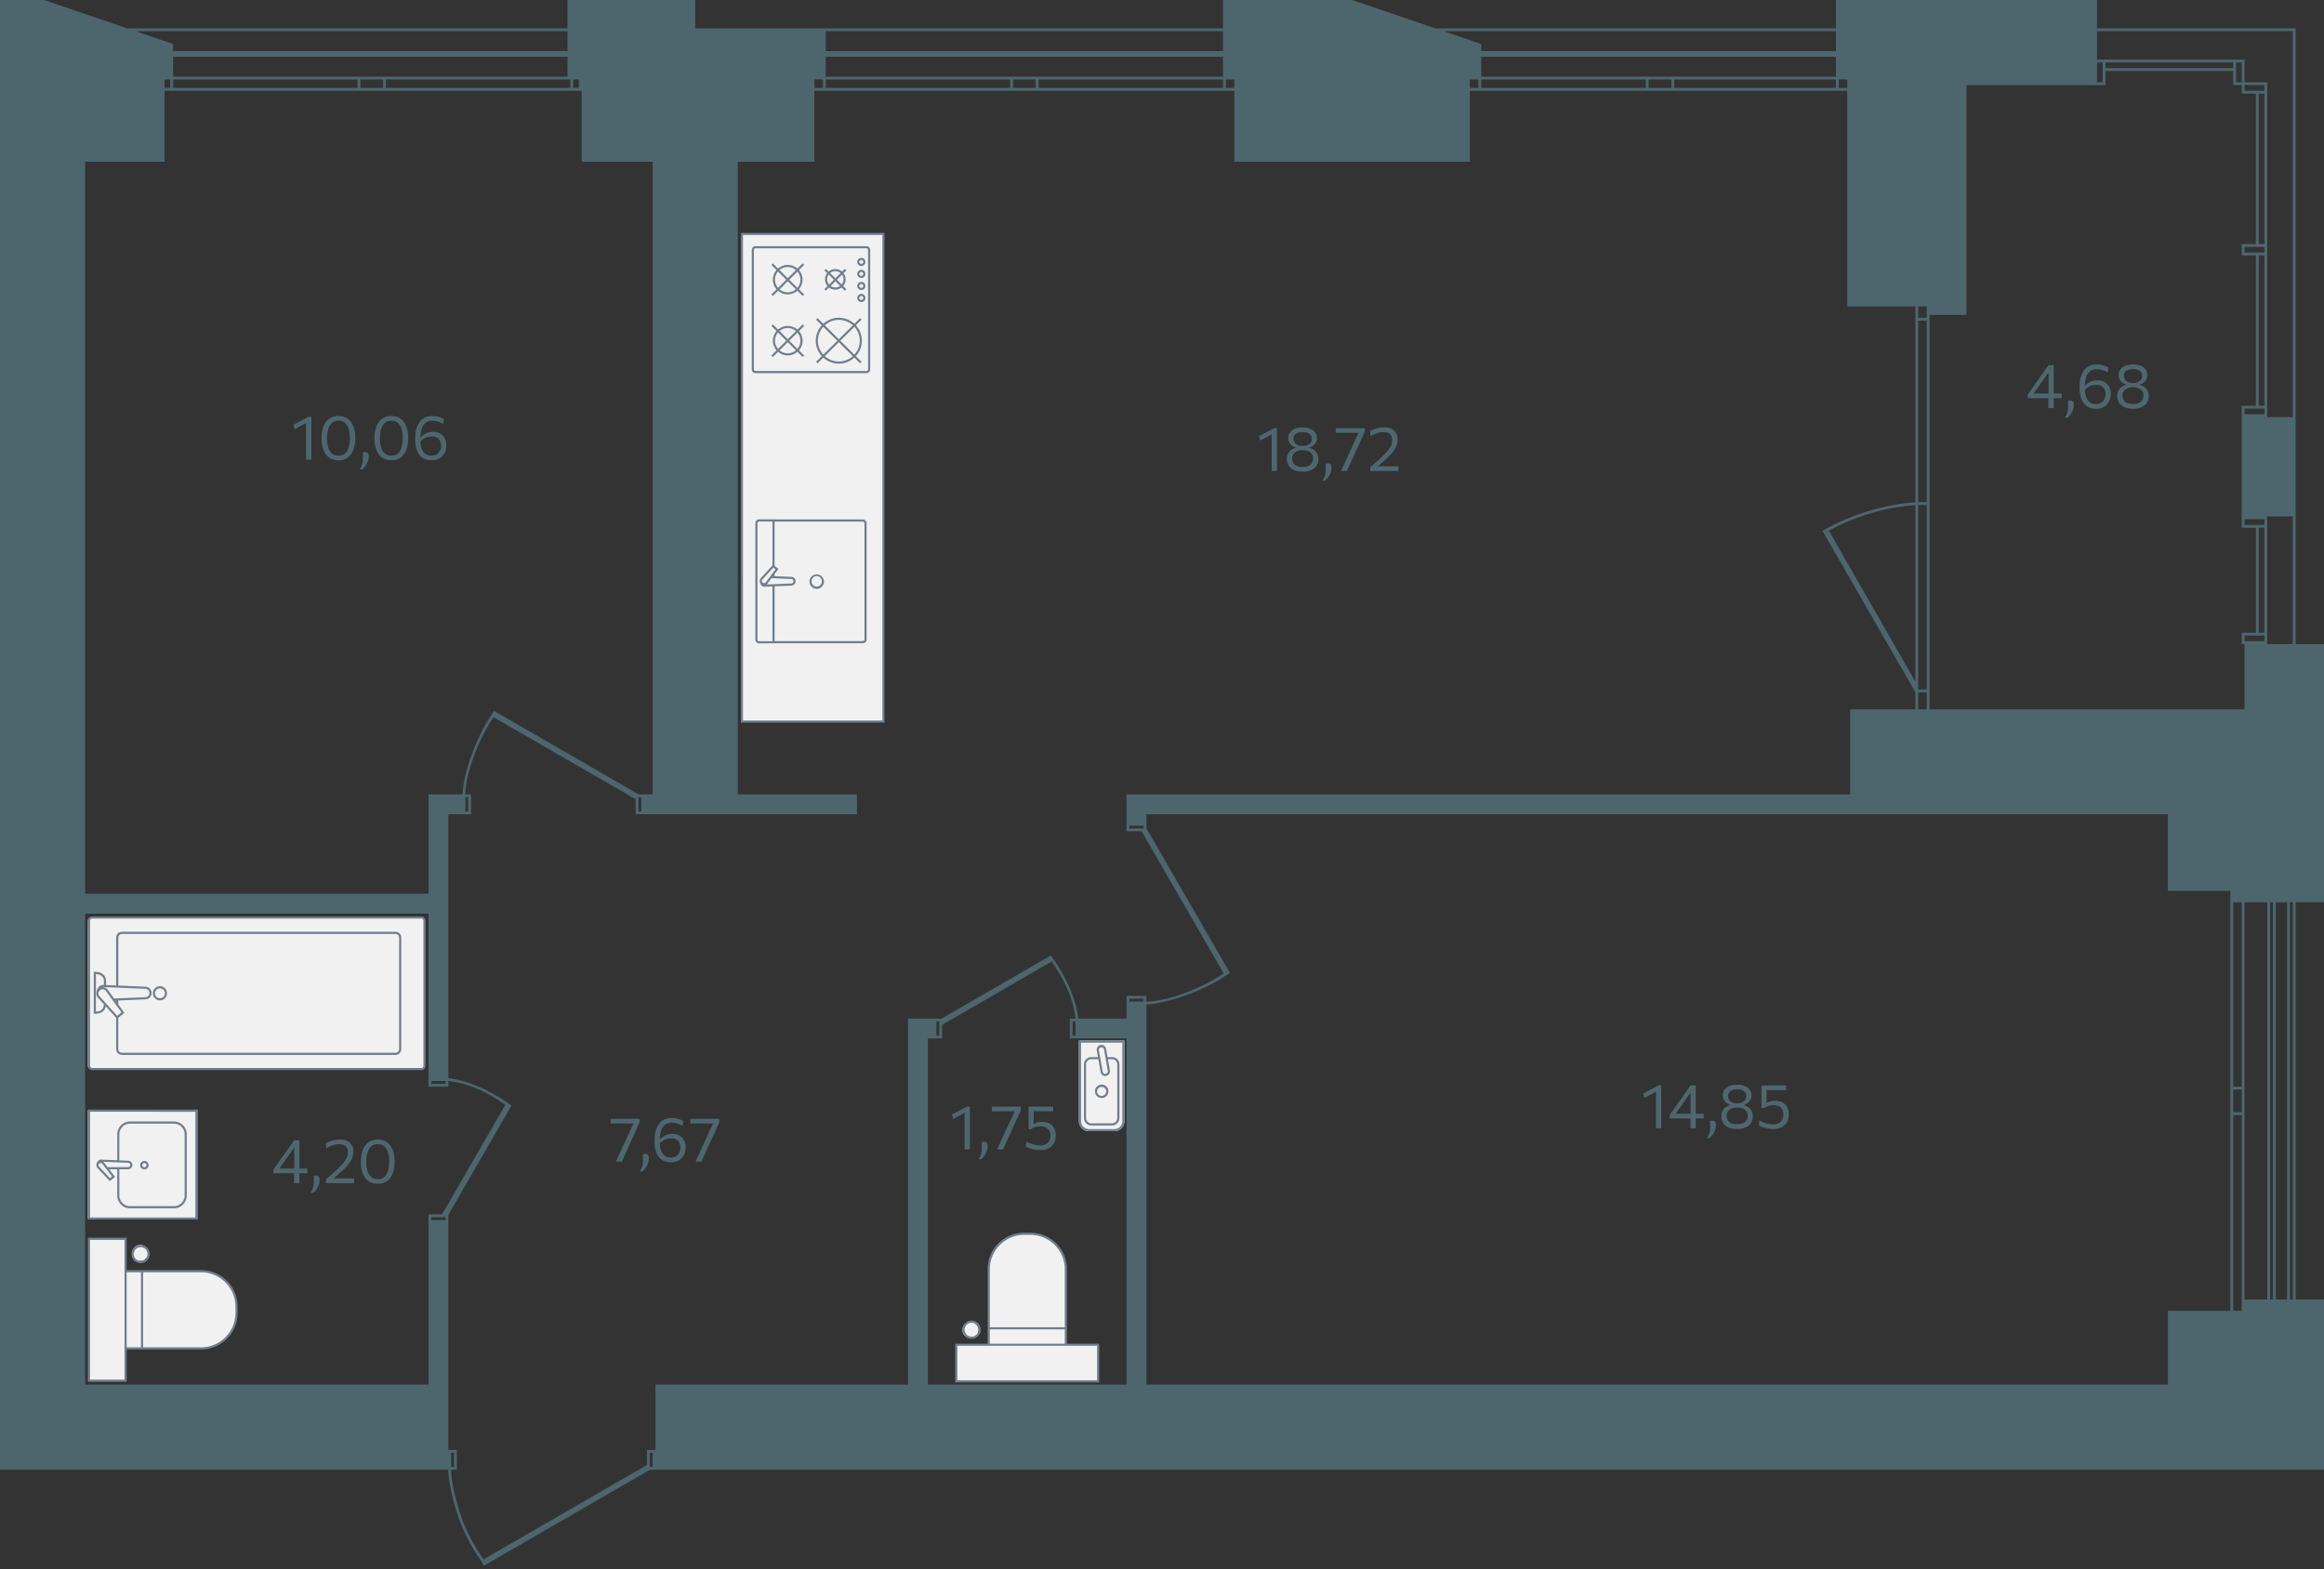 <svg xmlns="http://www.w3.org/2000/svg" width="819" height="553" viewBox="0 0 819 553">
  <rect x="0" y="0" width="819" height="553" fill="#333333" stroke="none"/>
  <path id="walls" fill="#4d666d" fill-rule="evenodd" d="M169.52 550.11a63.8 63.8 0 0 1-8.03-15.53C159.45 528.43 158 522.1 158 518H0V0h15.5l29.36 10H200V0h45v10h186V0h45.5l29.35 10H647V0h92v10h70v217h10v91h-10v140h10v60H229.11l-58.59 33.83zM808 11.01h-69v10h52v8h8v118h9V11zm-161 0H508.8l13.2 4.5V18h125v-7zm-216 0H291v7h140zm-231 0H47.8L61 15.5V18h139v-7zm0 9H61v7h139zm447 0H522v7h125zm-216 0H291v7h140zm359 2h-2v7h2zm-3 0h-45v2h45zm-46 0h-2v7h2zm50 205h-1v-4h5v-37h-5v-43h5V90h-5v-4h5V33h-5v-3h-3v-5h-45v5h-49v81h-13v139h111v-23zM651 28h-3v3h3zm-4 0h-57v3h57zm-58 0h-8v3h8zm-9 0h-58v3h58zm-59 0h-3v3h3zm-86 0h-3v3h3zm-4 0h-65v3h65zm-66 0h-8v3h8zm-9 0h-65v3h65zm-66 0h-3v3h3zm-86 0h1-3v3h2zm-3 0h-65v3h65zm-66 0h-8v3h8zm-9 0H61v3h65zm-66 0h-2v3h2zm738 2h-7v2h7zM228 516.32V511h3v-23h89V359h11.81l38.1-22 .41-.28c4.97 6.93 8.69 14.44 9.68 22.28h17v-8h7v2.01c7.91-.06 20.44-5.17 27.23-9.94L402.33 293H397v-13h255v-30h23v-6l-32.74-56.91 1.73-1 .02.04A78.1 78.1 0 0 1 675 177v-69h-24V32H518v25h-83V32H287v25h-27v223h42v7h-78v-5.32l-50.07-28.9c-4.77 6.78-9.88 19.31-9.94 27.22H166v7h-8v93c7.84 1 15.35 4.71 22.28 9.68l-.28.41-22 38.1V511h3v7h-2c0 3.92 1.41 10.14 3.44 16.27 2.03 6.12 5.61 11.98 7.96 15.32l57.6-33.26zM151 280h12c.36-8.12 5.34-21.04 10.05-27.74l1-1.73L225.11 280h4.9V57H205V32H58v25H30v258h121zM798 33h-2v53h2zm0 54h-7v2h7zm0 3h-2v53h2zm-119 18h-3v4h3zm0 5h-3v64h3zm119 31h-7v2h7zm-119 34h-3v65h3zm-4 0a76.8 76.8 0 0 0-30.5 9l30.5 53.26zm133 4h-9v45h9zm-10 1h-7v2h7zm0 3h-2v37h2zm0 38h-7v2h7zm-119 20h-3v6h3zm-453 37h-1v5h1zm-61 0h-1v5h1zm599 181h22V314h-22v-27H404v4.9l29.47 51.05-1.73 1c-6.7 4.71-19.62 9.7-27.74 10.05v134h360zM403 291h-5v1h5zm405 27h-1v140h1zm-2 0h-4v140h4zm-5 0h-1v140h1zm-2 0h-8v140h8zm-9 0h-3v65h3zM151 428h4.8l22.3-38.62c-6.46-4.46-12.8-7.59-20.1-8.38v2h-7v-61H30v166h121zm246-62h-20v-7h2c-.79-7.3-3.92-13.64-8.38-20.1L332 361.2v4.8h-5v122h70zm6-14h-5v1h5zm-24 8h-1v5h1zm-48 0h-1v5h1zm-174 21h-5v1h5zm633 3h-3v8h3zm0 9h-3v69h3zm-633 36h-5v1h5zm73 83h-1v5h1zm-70 0h-1v5h1z"/>
  <path id="footage" fill="#4e676e" d="m103.84 151.26-.46-1.52a372 372 0 0 1 5.44-2.89l-.06 1.75-2.45 1.33-2.47 1.34zm4.03 10.74v-14.27l.95-.88.91.07V162zm11.45.23a5.9 5.9 0 0 1-2.7-.57 5 5 0 0 1-1.87-1.64 7.1 7.1 0 0 1-1.09-2.48c-.23-.95-.35-1.98-.35-3.1 0-1.57.22-2.93.66-4.1.45-1.17 1.11-2.08 2-2.73s1.98-.98 3.29-.98c1 0 1.87.2 2.62.57.74.37 1.36.9 1.86 1.6q.75 1.02 1.11 2.46c.36 1.44.37 2 .37 3.16 0 1.6-.23 2.98-.68 4.15a5.84 5.84 0 0 1-1.99 2.7c-.87.65-1.95.96-3.23.96m-.04-1.64c.96 0 1.73-.27 2.32-.8.59-.54 1.02-1.27 1.29-2.2s.4-1.99.4-3.17c0-1.24-.14-2.33-.42-3.25-.3-.92-.73-1.63-1.32-2.14s-1.35-.76-2.27-.76c-.95 0-1.72.27-2.31.8a4.6 4.6 0 0 0-1.31 2.18c-.28.93-.42 1.98-.42 3.17 0 1.2.14 2.26.4 3.2.28.92.71 1.65 1.3 2.18.6.53 1.37.8 2.34.8zm7.46 4.87a6.24 6.24 0 0 0 1.14-3.97v-2.12l.93-.06c.4.03.7.18.88.45.18.28.27.61.27 1.01 0 .46-.06.9-.18 1.35s-.29.88-.5 1.3a7.4 7.4 0 0 1-1.54 2zm11.23-3.23a5.9 5.9 0 0 1-2.7-.57 5 5 0 0 1-1.88-1.64 7.5 7.5 0 0 1-1.09-2.48c-.23-.95-.35-1.98-.35-3.1 0-1.57.22-2.93.67-4.1a5.86 5.86 0 0 1 1.99-2.73 5.4 5.4 0 0 1 3.3-.98c1 0 1.87.2 2.61.57s1.36.9 1.86 1.6c.5.68.87 1.5 1.12 2.46.24.95.36 2 .36 3.16 0 1.6-.22 2.98-.67 4.15a5.85 5.85 0 0 1-2 2.7c-.87.65-1.95.96-3.22.96m-.04-1.64c.96 0 1.73-.27 2.32-.8s1.01-1.27 1.28-2.2.4-1.99.4-3.17a11 11 0 0 0-.42-3.25c-.29-.92-.73-1.63-1.32-2.14s-1.35-.76-2.27-.76c-.94 0-1.71.27-2.3.8a4.6 4.6 0 0 0-1.32 2.18c-.27.93-.41 1.98-.41 3.17 0 1.2.13 2.26.4 3.2s.7 1.65 1.3 2.18c.59.53 1.36.8 2.33.8zm14.14 1.65a5.54 5.54 0 0 1-3.14-.86 5.3 5.3 0 0 1-1.96-2.51 11.2 11.2 0 0 1-.66-4.1c0-1.32.13-2.5.4-3.51a7.3 7.3 0 0 1 1.16-2.55 5 5 0 0 1 1.88-1.56 5.9 5.9 0 0 1 2.53-.52 8.45 8.45 0 0 1 4.15 1.07l-.22 1.76a6.6 6.6 0 0 0-1.89-.88 7.3 7.3 0 0 0-1.94-.28c-1 0-1.8.24-2.42.74s-1.08 1.22-1.38 2.2-.44 2.15-.44 3.58c0 1.28.15 2.35.45 3.2.3.86.73 1.5 1.3 1.93.58.43 1.28.64 2.12.64.8 0 1.45-.16 1.95-.5s.88-.78 1.13-1.32a4 4 0 0 0 0-3.35 2.7 2.7 0 0 0-1.09-1.17 3.7 3.7 0 0 0-1.9-.44 5.4 5.4 0 0 0-1.97.39 5.95 5.95 0 0 0-2.06 1.52c-.13-.23-.2-.44-.24-.62a1.3 1.3 0 0 1 0-.53c.03-.18.1-.39.23-.62l.31.02a6.3 6.3 0 0 1 1.91-1.3 5.4 5.4 0 0 1 2.29-.44q1.455 0 2.52.6c.7.4 1.25.96 1.64 1.67s.58 1.53.58 2.46c0 .91-.2 1.77-.58 2.57-.39.8-.97 1.46-1.74 1.96a5.3 5.3 0 0 1-2.92.75m292.05-6.98-.45-1.52a349 349 0 0 1 5.44-2.89l-.06 1.75a418 418 0 0 1-4.93 2.67zm4.04 10.74v-14.27l.95-.88.91.07V166zm10.9.24q-1.89 0-3.12-.6a4.1 4.1 0 0 1-2.44-3.86c-.055-1.33.6-2.59 1.72-3.31.49-.3.95-.5 1.39-.59v-.18a3.9 3.9 0 0 1-1.27-.63c-.4-.3-.72-.67-.96-1.12a3.2 3.2 0 0 1-.38-1.57c0-.75.2-1.41.62-1.97s1-1 1.75-1.32a7.1 7.1 0 0 1 2.7-.47c1.02 0 1.9.16 2.66.47s1.33.75 1.75 1.32.62 1.22.62 1.97a3.18 3.18 0 0 1-1.35 2.69c-.4.3-.82.5-1.27.63v.18c.45.1.91.3 1.4.6s.9.7 1.22 1.25c.34.54.5 1.23.5 2.05 0 .83-.2 1.59-.6 2.26a4.2 4.2 0 0 1-1.83 1.6c-.82.4-1.85.6-3.1.6zm0-1.67c.86 0 1.56-.13 2.1-.38.55-.26.94-.61 1.2-1.06.25-.45.38-.95.38-1.52 0-.66-.17-1.2-.49-1.64s-.76-.77-1.32-.98a5.2 5.2 0 0 0-1.89-.33c-.69 0-1.31.11-1.87.33-.56.21-1 .54-1.32.98-.32.43-.48.98-.48 1.64 0 .56.12 1.07.38 1.52s.65.8 1.19 1.05c.54.26 1.25.4 2.12.4zm0-7.4q1.53 0 2.37-.72c.84-.72.84-1.1.84-1.83a2 2 0 0 0-.88-1.76c-.58-.4-1.36-.6-2.33-.6-.98 0-1.76.2-2.35.6s-.87.99-.87 1.76a2.33 2.33 0 0 0 1.47 2.22c.48.22 1.06.33 1.75.33m6.96 12.29a6.23 6.23 0 0 0 1.15-3.97v-2.12l.92-.06c.4.03.7.18.88.45.19.28.28.61.28 1.01 0 .46-.06.9-.18 1.35s-.3.88-.5 1.3a7.4 7.4 0 0 1-1.54 2l-1 .04zm6.57-3.46a675 675 0 0 1 2.72-5.93l2.1-4.57q.79-1.671 1.54-3.36l.38.42h-8.6v-1.64h10.2v1.29q-1.22 2.673-2.43 5.35l-1.4 3.07q-1.2 2.691-2.43 5.37zm10.28 0v-1.34q1.355-1.164 2.7-2.34c1.06-.93 1.96-1.8 2.72-2.6s1.32-1.57 1.73-2.32.6-1.5.6-2.25c0-.95-.26-1.67-.78-2.15s-1.3-.72-2.35-.72a6.2 6.2 0 0 0-2.21.4 8.7 8.7 0 0 0-2.28 1.13l-.2-1.86a10.7 10.7 0 0 1 5-1.32c1 0 1.87.18 2.57.53.71.35 1.25.84 1.61 1.49.37.64.56 1.4.56 2.3 0 .82-.2 1.65-.58 2.48-.38.82-.94 1.66-1.7 2.53-.75.86-1.67 1.76-2.77 2.7l-2.46 2.08-.27-.39h8.07V166zm239.01-22.18v-4.19l.06-.34v-9.63l1.41-.44-1.22 1.74-1.2 1.7-2.63 3.74-1.05 1.48c-.34.5-.7.99-1.06 1.49l-.06-.67h10.44v1.65H714.6v-1.3a198 198 0 0 0 2.17-3.07l1.07-1.5 1.94-2.76 1.06-1.5 1.05-1.49h1.85v15.1h-1.86zm5.78 3.46a6.27 6.27 0 0 0 1.14-3.97v-2.12l.92-.06c.4.03.7.18.88.46.19.27.28.6.28 1a6.2 6.2 0 0 1-.68 2.64 7.4 7.4 0 0 1-1.54 2.02zm10.97-3.22a5.54 5.54 0 0 1-3.14-.85 5.3 5.3 0 0 1-1.95-2.52 10.9 10.9 0 0 1-.67-4.1c0-1.32.13-2.5.4-3.5s.65-1.88 1.16-2.56a5 5 0 0 1 1.88-1.55 5.9 5.9 0 0 1 2.53-.52 8.45 8.45 0 0 1 4.15 1.06l-.22 1.76a6.6 6.6 0 0 0-1.89-.88 7.3 7.3 0 0 0-1.94-.28c-.99 0-1.8.24-2.42.74s-1.08 1.23-1.37 2.2-.44 2.16-.44 3.58c0 1.28.14 2.35.44 3.2.3.86.73 1.5 1.3 1.93.58.43 1.28.65 2.12.65q1.2 0 1.95-.51c.51-.34.88-.78 1.13-1.31s.36-1.11.36-1.72-.12-1.14-.35-1.63-.6-.89-1.1-1.18a3.7 3.7 0 0 0-1.9-.44 5.4 5.4 0 0 0-1.96.39 5.7 5.7 0 0 0-2.07 1.52c-.13-.23-.2-.44-.24-.62a1.3 1.3 0 0 1 0-.53c.03-.18.11-.38.23-.62l.32.02a6.3 6.3 0 0 1 1.9-1.3 5.4 5.4 0 0 1 2.29-.43q1.455 0 2.52.6c.7.4 1.25.95 1.64 1.66s.58 1.53.58 2.47c0 .9-.2 1.76-.58 2.56a4.83 4.83 0 0 1-4.66 2.72zm13.06 0c-1.26 0-2.3-.2-3.12-.59-.83-.4-1.44-.93-1.84-1.6s-.6-1.43-.6-2.27c0-.83.16-1.51.5-2.05.33-.54.74-.96 1.22-1.26s.95-.49 1.39-.59v-.18a3.9 3.9 0 0 1-1.27-.63 3.19 3.19 0 0 1-1.34-2.68c0-.76.2-1.42.62-1.98.4-.57 1-1 1.75-1.32a7.1 7.1 0 0 1 2.7-.46c1.02 0 1.9.15 2.66.46s1.33.75 1.75 1.32.62 1.22.62 1.98a3.18 3.18 0 0 1-1.35 2.68c-.4.3-.82.5-1.27.63v.18c.45.1.91.3 1.4.6a3.66 3.66 0 0 1 1.72 3.3 4.13 4.13 0 0 1-2.44 3.87c-.81.4-1.85.6-3.1.6zm0-1.67c.86 0 1.56-.13 2.1-.38.55-.26.94-.61 1.2-1.06s.38-.95.38-1.52c0-.66-.17-1.2-.49-1.64s-.76-.77-1.32-.98a5.2 5.2 0 0 0-1.9-.33q-1.02 0-1.86.33c-.84.33-1 .54-1.32.98a2.7 2.7 0 0 0-.48 1.64 2.61 2.61 0 0 0 1.57 2.58 5.1 5.1 0 0 0 2.12.38m0-7.4q1.53 0 2.37-.72c.84-.72.84-1.1.84-1.83a2 2 0 0 0-.88-1.76c-.58-.4-1.36-.6-2.33-.6-.98 0-1.77.2-2.35.6s-.87.99-.87 1.76a2.33 2.33 0 0 0 1.47 2.22c.48.22 1.06.33 1.75.33M579.54 386.94l-.45-1.53a352 352 0 0 1 5.43-2.88l-.05 1.75a441 441 0 0 1-4.93 2.66m4.04 10.74V383.4l.94-.88.91.07v15.08h-1.85zm12.15 0v-4.2l.06-.33v-9.64l1.41-.44-1.22 1.75-1.2 1.7-2.64 3.73q-1.053 1.483-2.1 2.97l-.06-.67h10.44v1.65h-11.97v-1.3a253 253 0 0 0 2.17-3.07l1.07-1.5 1.94-2.75 1.06-1.5 1.05-1.5h1.85v15.1zm5.77 3.45a6.23 6.23 0 0 0 1.15-3.97v-2.11l.92-.07c.4.03.7.19.88.46.19.27.28.61.28 1 0 .46-.06.91-.18 1.36s-.3.88-.5 1.29a7.4 7.4 0 0 1-1.55 2.01zm10.69-3.21c-1.26 0-2.3-.2-3.13-.6-.82-.39-1.43-.93-1.83-1.6s-.6-1.43-.6-2.27a3.66 3.66 0 0 1 1.72-3.3c.49-.3.94-.5 1.39-.6v-.18a3.9 3.9 0 0 1-1.27-.63 3.19 3.19 0 0 1-1.34-2.68c0-.75.2-1.41.61-1.98.41-.56 1-1 1.76-1.31a7.1 7.1 0 0 1 2.69-.47c1.02 0 1.91.16 2.66.47s1.34.75 1.75 1.31.63 1.23.63 1.98a3.18 3.18 0 0 1-1.35 2.68c-.4.3-.82.5-1.27.63v.19c.44.1.91.3 1.4.59a3.69 3.69 0 0 1 1.72 3.3c0 .84-.2 1.6-.6 2.27s-1.02 1.21-1.84 1.6c-.81.4-1.85.6-3.1.6m0-1.67c.85 0 1.56-.13 2.1-.39a2.59 2.59 0 0 0 1.57-2.57q0-.99-.48-1.65c-.48-.66-.77-.76-1.33-.98a5.2 5.2 0 0 0-1.88-.32 5 5 0 0 0-1.87.32c-.56.22-1 .55-1.32.98a2.7 2.7 0 0 0-.49 1.65c0 .56.13 1.07.38 1.52s.65.8 1.2 1.05c.54.26 1.25.39 2.12.39m0-7.4a3.5 3.5 0 0 0 2.37-.73 2.3 2.3 0 0 0 .84-1.83 2 2 0 0 0-.88-1.76c-.59-.4-1.36-.6-2.33-.6-.99 0-1.77.2-2.35.6s-.88 1-.88 1.76a2.33 2.33 0 0 0 1.48 2.22c.48.22 1.06.33 1.75.33zm12.7 9.07a10.3 10.3 0 0 1-2.75-.36 12 12 0 0 1-2.3-.86l.18-1.78c.764.421 1.572.756 2.41 1 .75.21 1.522.327 2.3.35 1.26 0 2.2-.3 2.8-.9a3.4 3.4 0 0 0 .93-2.54q0-1.2-.48-1.92c-.48-.72-.74-.83-1.28-1.05a4.8 4.8 0 0 0-1.8-.32c-.57 0-1.11.07-1.63.2-.53.15-1.08.42-1.67.82l-.83-.08v-7.9h8.7v1.66h-7.55l.66-.64v2.04l-.02 2.03v1h.19a6 6 0 0 1 5.26-.2c.72.35 1.29.88 1.72 1.6.43.7.64 1.6.64 2.69 0 1.03-.2 1.93-.62 2.7a4.34 4.34 0 0 1-1.85 1.81 6.4 6.4 0 0 1-3.02.65zm-288.98-3.55-.45-1.53a370 370 0 0 1 5.43-2.88l-.06 1.75-2.45 1.33zm4.03 10.74v-14.27l.95-.88.91.06v15.09zm4.9 3.45a6.22 6.22 0 0 0 1.14-3.97v-2.11l.93-.07c.4.03.7.18.88.46.18.27.27.6.27 1 0 .46-.06.91-.18 1.36a6.4 6.4 0 0 1-1.21 2.41 6.5 6.5 0 0 1-.83.89zm6.57-3.45a674 674 0 0 1 2.71-5.93l2.1-4.58a125 125 0 0 0 1.55-3.35l.37.41h-8.6v-1.64h10.2v1.3l-1.2 2.65-1.23 2.7-1.4 3.07a549 549 0 0 1-2.42 5.36h-2.08zm15.18.24a10.3 10.3 0 0 1-2.75-.36 12 12 0 0 1-2.3-.86l.18-1.79c.767.424 1.579.763 2.42 1.01.75.21 1.522.327 2.3.35 1.25 0 2.2-.3 2.8-.91.62-.6.92-1.45.92-2.53 0-.8-.16-1.44-.47-1.92s-.74-.83-1.28-1.05a4.8 4.8 0 0 0-1.8-.32 5.5 5.5 0 0 0-3.3 1.02l-.84-.08v-7.9h8.7v1.65h-7.54l.66-.64v2.05l-.03 2.03v1h.2a6 6 0 0 1 5.25-.2c.72.35 1.3.88 1.72 1.6.43.7.64 1.6.64 2.69a5.6 5.6 0 0 1-.62 2.7 4.34 4.34 0 0 1-1.84 1.8 6.4 6.4 0 0 1-3.02.66m-149.53 4.05q1.348-2.97 2.72-5.93l2.1-4.57a182 182 0 0 0 1.54-3.36l.37.42h-8.59v-1.64h10.2v1.29q-1.22 2.673-2.43 5.35l-1.4 3.07a479 479 0 0 1-2.43 5.37zm8.4 3.46a6.22 6.22 0 0 0 1.13-3.97v-2.12l.93-.06c.4.03.7.18.88.45.18.28.27.61.27 1.01 0 .46-.06.9-.18 1.35a6.4 6.4 0 0 1-1.21 2.42c-.27.34-.54.64-.83.88l-1 .04zm10.97-3.22a5.54 5.54 0 0 1-3.14-.85 5.27 5.27 0 0 1-1.96-2.52 11.1 11.1 0 0 1-.66-4.1c0-1.32.13-2.5.4-3.51a7.3 7.3 0 0 1 1.16-2.55 5 5 0 0 1 1.87-1.55 5.9 5.9 0 0 1 2.54-.53 8.43 8.43 0 0 1 4.15 1.07l-.22 1.76a6.54 6.54 0 0 0-2.87-1.1 7 7 0 0 0-.96-.06c-1 0-1.8.24-2.42.74s-1.08 1.23-1.38 2.2c-.3.96-.44 2.16-.44 3.58 0 1.28.15 2.35.45 3.2s.73 1.5 1.3 1.93 1.28.64 2.11.64c.8 0 1.45-.16 1.96-.5.5-.34.88-.78 1.12-1.32a4.16 4.16 0 0 0 .01-3.35c-.23-.49-.6-.88-1.1-1.17s-1.12-.44-1.9-.44a5.4 5.4 0 0 0-1.96.39 5.6 5.6 0 0 0-2.06 1.52c-.13-.23-.21-.44-.25-.62s-.03-.36 0-.53c.04-.18.12-.38.23-.62l.32.02a6.3 6.3 0 0 1 1.91-1.3 5.5 5.5 0 0 1 2.28-.43c.98 0 1.82.2 2.53.6.7.4 1.25.95 1.64 1.66s.57 1.53.57 2.47c0 .9-.19 1.76-.57 2.56-.39.8-.97 1.46-1.75 1.96-.77.5-1.74.76-2.91.76zm8.7-.24a704 704 0 0 1 2.7-5.93l2.1-4.57a155 155 0 0 0 1.55-3.36l.37.42h-8.59v-1.64h10.2v1.29q-1.22 2.673-2.43 5.35l-1.4 3.07q-1.2 2.691-2.43 5.37h-2.08zM103.65 417v-4.2l.05-.34v-9.64l1.42-.44-1.23 1.75-1.2 1.7-2.63 3.74q-1.053 1.483-2.1 2.97l-.07-.68h10.44v1.65H96.37v-1.3a199 199 0 0 0 2.17-3.06l1.08-1.5 1.93-2.76 1.06-1.5 1.05-1.5h1.85V417zm5.77 3.45a6.22 6.22 0 0 0 1.14-3.97v-2.12l.93-.06c.4.03.7.18.88.45.18.28.27.61.27 1.01 0 .46-.06.9-.18 1.35a6.4 6.4 0 0 1-1.21 2.42c-.27.34-.54.64-.83.88zm5.44-3.46v-1.34q1.354-1.164 2.7-2.34c1.06-.93 1.97-1.8 2.72-2.6s1.33-1.57 1.73-2.32.61-1.5.61-2.24c0-.96-.26-1.67-.78-2.15s-1.3-.73-2.36-.73a6.2 6.2 0 0 0-2.2.4 8.7 8.7 0 0 0-2.28 1.13l-.2-1.85a10.7 10.7 0 0 1 5-1.32c1 0 1.86.17 2.57.52.7.35 1.25.84 1.61 1.49.37.64.55 1.41.55 2.3a5.9 5.9 0 0 1-.57 2.48c-.38.82-.95 1.67-1.7 2.53s-1.68 1.76-2.78 2.7l-2.45 2.08-.27-.39h8.07V417h-9.97zm18.32.23a5.9 5.9 0 0 1-2.7-.57 5 5 0 0 1-1.88-1.64 7.5 7.5 0 0 1-1.09-2.48c-.23-.95-.35-1.98-.35-3.1 0-1.57.22-2.93.67-4.1a5.86 5.86 0 0 1 1.99-2.73 5.4 5.4 0 0 1 3.3-.98c1 0 1.87.2 2.61.57s1.36.9 1.86 1.6c.5.68.87 1.5 1.12 2.46.24.95.36 2 .36 3.16 0 1.6-.22 2.98-.67 4.15a5.85 5.85 0 0 1-2 2.7c-.87.65-1.95.97-3.22.97zm-.04-1.64c.96 0 1.73-.26 2.32-.8s1.01-1.27 1.28-2.2.41-1.99.41-3.17a11 11 0 0 0-.43-3.25c-.28-.92-.73-1.63-1.32-2.14s-1.35-.76-2.26-.76c-.95 0-1.72.27-2.32.8a4.6 4.6 0 0 0-1.3 2.18c-.28.93-.42 1.98-.42 3.17 0 1.2.13 2.26.4 3.2s.7 1.65 1.3 2.18c.59.53 1.37.8 2.33.8z"/>
  <g id="furniture">
    <path fill="#f1f1f1" d="M30.98 324.54v51.09c0 .64.51 1.16 1.15 1.16h116.15c.64 0 1.15-.52 1.15-1.16v-51.09c0-.64-.51-1.16-1.15-1.16H32.13c-.64 0-1.15.52-1.15 1.16m38 66.87v38h-38v-38zm-22.37 50.56a2.83 2.83 0 1 1 5.618-.684 2.83 2.83 0 0 1-5.618.684m-2.3 6.06h26.6c6.887-.017 12.483 5.553 12.5 12.44v2.22c.033 6.887-5.523 12.497-12.41 12.53H44.31v11.38h-12.9v-50h12.9zm298.05 23.57a2.83 2.83 0 1 1-.683-5.619l.1-.01a2.83 2.83 0 0 1 .583 5.629m6.06 2.3v-26.6c-.017-6.887 5.553-12.483 12.44-12.5h2.22c6.887-.033 12.497 5.523 12.53 12.41v26.69h11.38v12.9h-50v-12.9zm31.8-78.72v-28.44h16.04v28.44a3.5 3.5 0 0 1-3.5 3.5h-9.04a3.51 3.51 0 0 1-3.5-3.5M261.46 82.44h49.88v171.87h-49.88z"/>
    <path fill="#737e8c" d="M311.715 254.685h-50.63V82.065h50.63zm-49.88-.75h49.13V82.815h-49.13zM67.68 391.07h-36.7v38.75h38.75v-38.78zm1.3.78v37.23H31.73v-37.25zm-35 18.82c0 .35.11.7.34.96l4.35 4.63 1.85-1.47-2.03-2.66h2.82v9.43a4.55 4.55 0 0 0 4.73 4.3h15.1a4.53 4.53 0 0 0 4.68-4.28v-22.02a4.55 4.55 0 0 0-4.7-4.29h-15.1a4.54 4.54 0 0 0-4.7 4.27v9.38l-5.78-.22c-.88 0-1.57 1.02-1.57 1.87v.1zm2.4-1.19 8.7.34a.8.8 0 0 1 .82.76.8.8 0 0 1-.8.77l-7.19.02-1.25-1.64c-.09-.1-.18-.18-.28-.26zm-1.65 1.12a.78.78 0 0 1 .27-.5.77.77 0 0 1 1.08.1l3.4 4.45-.74.58-3.86-4.1a.8.8 0 0 1-.16-.54zm30.34-11.02v21.98a3.78 3.78 0 0 1-3.92 3.54H46.02a3.79 3.79 0 0 1-3.96-3.56v-9.42h3.04c.85 0 1.54-.68 1.56-1.53a1.53 1.53 0 0 0-1.559-1.5h-.011l-3.05-.13.02-9.39a3.8 3.8 0 0 1 3.95-3.54h15.12a3.81 3.81 0 0 1 3.94 3.55m-14.19 9.6c-.83 0-1.5.65-1.5 1.47s.67 1.48 1.5 1.48 1.5-.66 1.5-1.48-.67-1.48-1.5-1.48zm0 .74c.42 0 .75.33.75.73s-.34.73-.75.73-.75-.33-.75-.73.34-.73.75-.73m-6.24 26.31v11.43h26.22c7.097-.017 12.863 5.723 12.88 12.82v2.22c.033 7.097-5.693 12.877-12.79 12.91H44.64V487H30.98v-50.76h13.66zm-.76 50V437H31.74v49.24h12.14zm5.8-11.38v-26.42h-5.04v26.42zm21.18 0c3.24 0 6.28-1.26 8.57-3.56s3.55-5.35 3.55-8.58v-2.14c0-3.25-1.26-6.29-3.55-8.59a12.2 12.2 0 0 0-8.57-3.56H50.44v26.42h20.42zm-21.3-36.06a3.21 3.21 0 1 1 0 6.42 3.21 3.21 0 0 1 0-6.42M47.11 442a2.44 2.44 0 1 0 4.88 0 2.45 2.45 0 0 0-2.44-2.45 2.45 2.45 0 0 0-2.44 2.44zm289.51 31.57h11.43v-26.22c-.017-7.097 5.723-12.863 12.82-12.88h2.22c7.097-.033 12.877 5.693 12.91 12.79v26.31h11.38v13.66h-50.76zm50 .76h-49.24v12.14h49.24zm-11.38-5.8h-26.42v5.04h26.42zm0-21.18c0-3.24-1.26-6.28-3.56-8.57s-5.35-3.55-8.58-3.55h-2.14c-3.25 0-6.29 1.26-8.59 3.55a12.2 12.2 0 0 0-3.56 8.57v20.42h26.42v-20.42zm-36.06 21.3a3.21 3.21 0 1 1 6.42 0 3.21 3.21 0 1 1-6.42 0m3.21 2.44a2.44 2.44 0 1 0 0-4.88 2.45 2.45 0 0 0-2.45 2.44c0 1.34 1.1 2.44 2.44 2.44zM32.5 377.16h115.95c.84 0 1.52-.69 1.52-1.53v-51.09c0-.84-.68-1.53-1.52-1.53H32.5c-.84 0-1.52.69-1.52 1.53v51.09c0 .84.68 1.53 1.52 1.53m0-.75a.77.77 0 0 1-.77-.77v-51.1c0-.43.35-.78.77-.78h115.95c.43 0 .77.35.77.78v51.09c0 .43-.35.78-.77.78zm9.07-5.17c.4.37.9.57 1.44.56h96.32a2 2 0 0 0 1.44-.55c.39-.37.62-.88.64-1.42v-39.44c0-.55-.25-1.06-.64-1.43s-.9-.57-1.44-.55H43a2 2 0 0 0-2.069 1.928v16.982l-3.56-.15v-1.41c0-2-1.5-3.24-3.95-3.24h-.38v14.78h.38c2.63 0 3.58-1.27 3.86-2.62l3.65 4.05v11.08c.03.55.25 1.05.64 1.42zm-6.47-20.07a1.46 1.46 0 0 1-.42-1.01c0-.22.05-.44.16-.65.1-.18.22-.33.37-.46l.02-.02c.27-.25.63-.38 1-.37.37.02.72.18.97.45l.1.11 5.5 7.59-1.5 1.23-6.2-6.88zm5.61 1.5h.21v.3l-.2-.3zm-4.83-4.72c.1-.04.2-.07.3-.07l15 .63a1.46 1.46 0 0 1 1.49 1.429v.03c0 .4-.15.78-.43 1.06a1.4 1.4 0 0 1-1.04.43l-11 .47-2.29-3.15-.14-.16a2.13 2.13 0 0 0-1.88-.67zm-1.9 1.86v.17c-.06.62.13 1.24.58 1.71l2.04 2.27c-.08 1.67-.98 2.51-2.8 2.61v-13.26c.97.07 2.82.47 2.82 2.47v1.38l-.42-.02c-1.25 0-2.14 1.54-2.23 2.67zM43 371.05a1.3 1.3 0 0 1-1.32-1.24v-11.08l2.15-1.77-2.15-2.96v-1.37l9.54-.41a2.23 2.23 0 0 0 2.21-2.24c0-.59-.24-1.16-.65-1.58a2.18 2.18 0 0 0-1.58-.64l-9.5-.4v-16.97c0-.33.15-.65.4-.88s.56-.36.9-.34h96.35a1.27 1.27 0 0 1 1.3 1.23v39.41c0 .33-.14.65-.4.88s-.56.36-.9.34H43zm11.6-19.2a2.5 2.5 0 0 0 4.26-1.76 2.5 2.5 0 0 0-2.49-2.51c-.67 0-1.29.26-1.76.74a2.5 2.5 0 0 0 .01 3.54h-.02zm1.76-.01c-.46 0-.9-.18-1.23-.52a1.75 1.75 0 0 1 1.23-2.99 1.75 1.75 0 0 1 0 3.5c-.96 0 0 .01 0 .01m323.86 43.34v-28.44h16.04v28.44a3.5 3.5 0 0 1-3.5 3.5h-9.04a3.51 3.51 0 0 1-3.5-3.5m.75-27.7v27.7a2.76 2.76 0 0 0 2.75 2.76h9.04a2.76 2.76 0 0 0 2.76-2.76v-27.7zm4.9 17.14a2.375 2.375 0 1 1 4.75 0 2.375 2.375 0 0 1-4.75 0m4 0a1.627 1.627 0 0 0-3.25 0 1.62 1.62 0 0 0 3.24 0zm4.63 9.44v-18.9a2.6 2.6 0 0 0-2.6-2.6h-1.59l-.52-2.91a1.65 1.65 0 0 0-.68-1.08 1.65 1.65 0 0 0-2.302.384l-.018.026a1.66 1.66 0 0 0-.28 1.25l.41 2.34h-2.33a2.6 2.6 0 0 0-2.6 2.6v18.9a2.6 2.6 0 0 0 2.6 2.6h7.3a2.6 2.6 0 0 0 2.6-2.6zm-7.25-23.96a.92.92 0 0 1 1.8-.32l1.35 7.61.01.16a.91.91 0 0 1-1.44.75.9.9 0 0 1-.38-.6zm-2.65 25.81a1.85 1.85 0 0 1-1.86-1.84v-18.91c0-1.01.83-1.85 1.86-1.85h2.46l.8 4.53a1.65 1.65 0 0 0 3 .66c.26-.36.36-.8.28-1.24l-.7-3.95h1.45c1.02 0 1.85.83 1.85 1.86v18.89c0 1.02-.83 1.85-1.85 1.85h-7.3zM264.93 88.06v42.15c0 .72.59 1.3 1.3 1.3h39.14c.72 0 1.3-.58 1.3-1.3V88.06c0-.72-.6-1.3-1.3-1.3h-39.14c-.72 0-1.3.58-1.3 1.3m.75 0c0-.3.25-.55.55-.55h39.14c.3 0 .55.24.55.55v42.15c0 .3-.25.55-.55.55h-39.14a.55.55 0 0 1-.55-.55zm21.8 32.01c0 2.1.8 4 2.13 5.44l-2.02 2 .53.53 2.02-2a8.11 8.11 0 0 0 10.94 0l2.02 2 .53-.53-2.02-2a8.01 8.01 0 0 0 0-10.87l2.02-1.99-.53-.53-2.01 2a8.11 8.11 0 0 0-10.96 0l-2.01-2-.53.53 2 2a8.05 8.05 0 0 0-2.11 5.42m13.08-5.43-4.95 4.91-4.95-4.9a7.37 7.37 0 0 1 9.9 0zm.52 10.35-4.94-4.9 4.95-4.9a7.25 7.25 0 0 1-.01 9.8m-10.41.53 4.94-4.9 4.94 4.9a7.38 7.38 0 0 1-9.88 0m-.53-.53a7.29 7.29 0 0 1-.01-9.8l4.95 4.9zm8.12-23.09-1.12-1.1a3.6 3.6 0 0 0 .13-4.54l.99-.98-.53-.53-.97.97a3.64 3.64 0 0 0-4.74-.01l-.96-.95-.53.53.97.97a3.6 3.6 0 0 0 .13 4.56l-1.11 1.1.53.53 1.13-1.12.19.16c1.3.86 3 .77 4.22-.16l1.13 1.13.53-.53v-.03zm-5.54-1.1 1.68-1.68 1.67 1.66a2.88 2.88 0 0 1-3.34.01h-.01zm-.68-4.03 1.83 1.82-1.7 1.7a2.85 2.85 0 0 1-.13-3.51zm4.19-.54-1.84 1.83-1.84-1.83a2.87 2.87 0 0 1 3.68.01zm.38 4.03-1.68-1.67 1.8-1.8s.06.04.07.07c.7 1.06.6 2.44-.2 3.4zm-24.77 14.61 1.82 1.81c-.8.91-1.3 2.1-1.3 3.4s.5 2.48 1.3 3.4l-1.82 1.82.53.53 1.84-1.83a5.17 5.17 0 0 0 6.8-.01l1.86 1.84.53-.53-1.84-1.84a5.13 5.13 0 0 0 .01-6.77l1.83-1.82-.53-.53-1.83 1.82a5.2 5.2 0 0 0-6.84 0l-1.82-1.82-.53.53zm8.66 1.82-2.88 2.86-2.9-2.88a4.45 4.45 0 0 1 5.78.01zm.5 6.25-2.86-2.85 2.88-2.86a4.4 4.4 0 0 1-.01 5.71zm-6.26.54 2.88-2.86 2.87 2.85a4.45 4.45 0 0 1-5.74.02h-.01zm-.55-6.27 2.89 2.88-2.88 2.86a4.37 4.37 0 0 1-.02-5.74zm-2.35-23.84 1.82 1.81c-.8.91-1.3 2.1-1.3 3.4s.5 2.48 1.3 3.4l-1.82 1.82.53.53 1.84-1.83a5.22 5.22 0 0 0 6.81-.02l1.85 1.84.53-.53-1.85-1.84a5.13 5.13 0 0 0 .01-6.77l1.83-1.82-.53-.53-1.83 1.82a5.2 5.2 0 0 0-6.84 0l-1.82-1.82-.53.53zm8.66 1.82-2.88 2.86-2.9-2.88a4.45 4.45 0 0 1 5.78.01zm.5 6.25-2.86-2.85 2.88-2.86a4.4 4.4 0 0 1-.01 5.71zm-6.26.54 2.88-2.86 2.87 2.85a4.45 4.45 0 0 1-5.74.02h-.01zm-.55-6.27 2.89 2.88-2.88 2.86a4.37 4.37 0 0 1-.02-5.74zm29.36 10.74a1.43 1.43 0 1 0 0-2.86 1.43 1.43 0 0 0 0 2.86m0-.75c-.38 0-.7-.3-.7-.68s.32-.68.7-.68.69.3.69.68-.3.68-.7.68zm1.43-4.9c0-.8-.64-1.44-1.44-1.44a1.43 1.43 0 1 0 0 2.86c.79 0 1.44-.64 1.44-1.43zm-.75 0c0 .36-.3.67-.7.67s-.68-.3-.68-.68.3-.68.69-.68.69.3.69.68zm.75-4.26c0-.79-.64-1.43-1.44-1.43a1.43 1.43 0 1 0 0 2.86c.79 0 1.44-.64 1.44-1.43m-.75 0c0 .37-.3.68-.7.68s-.68-.3-.68-.68.3-.68.69-.68.69.3.69.68m.75-4.22c0-.79-.64-1.43-1.44-1.43a1.43 1.43 0 1 0 0 2.86c.79 0 1.44-.64 1.44-1.43m-.75 0c0 .38-.3.68-.7.68s-.68-.3-.68-.68.3-.68.69-.68.69.3.69.68M285.27 204.9v.17a2.55 2.55 0 0 0 2.54 2.46h.1a2.56 2.56 0 0 0 2.46-2.63v-.1a2.56 2.56 0 0 0-5.11.11zm.75 0c0-.5.17-.95.5-1.3s.78-.54 1.26-.55h.04c.47 0 .91.18 1.25.5.35.33.54.78.55 1.26v.1a1.802 1.802 0 0 1-3.6.143zm-19.83-20.47v40.99a1.36 1.36 0 0 0 1.34 1.34l5.44-.05h31.1c.73 0 1.33-.6 1.33-1.34v-40.95a1.34 1.34 0 0 0-1.33-1.35h-31.1v-.02h-5.44c-.74 0-1.34.599-1.341 1.339v.041Zm6.78 15.97.31.25-.3.42-.76 1-2.37 3.2a.74.74 0 0 1-1.041.106l-.019-.016a.8.8 0 0 1-.28-.46v-.03a.7.7 0 0 1 .14-.6l3.57-3.88.31-.34zm-.75 5.52-2.08.09q.165-.12.3-.27l1.46-1.96h.32l.75.04 5.85.24a.8.8 0 0 1 .82.779v.021a.81.81 0 0 1-.8.79l-5.87.24zm.75.72 5.88-.24c.82 0 1.52-.7 1.54-1.53 0-.86-.7-1.56-1.55-1.56l-5.87-.24v-.73l1.35-1.82-1.35-1.08v-15.62h31.1a.6.6 0 0 1 .58.6v40.94a.6.6 0 0 1-.59.6h-31.09zm-6.03-22.23a.6.6 0 0 1 .16-.43.6.6 0 0 1 .43-.18h4.7v15.48l-4.16 4.52c-.29.38-.37.83-.29 1.25.08.75.67 1.74 1.53 1.74l2.91-.12V226h-4.69a.6.6 0 0 1-.42-.17.6.6 0 0 1-.17-.42V184.4z"/>
  </g>
</svg>
